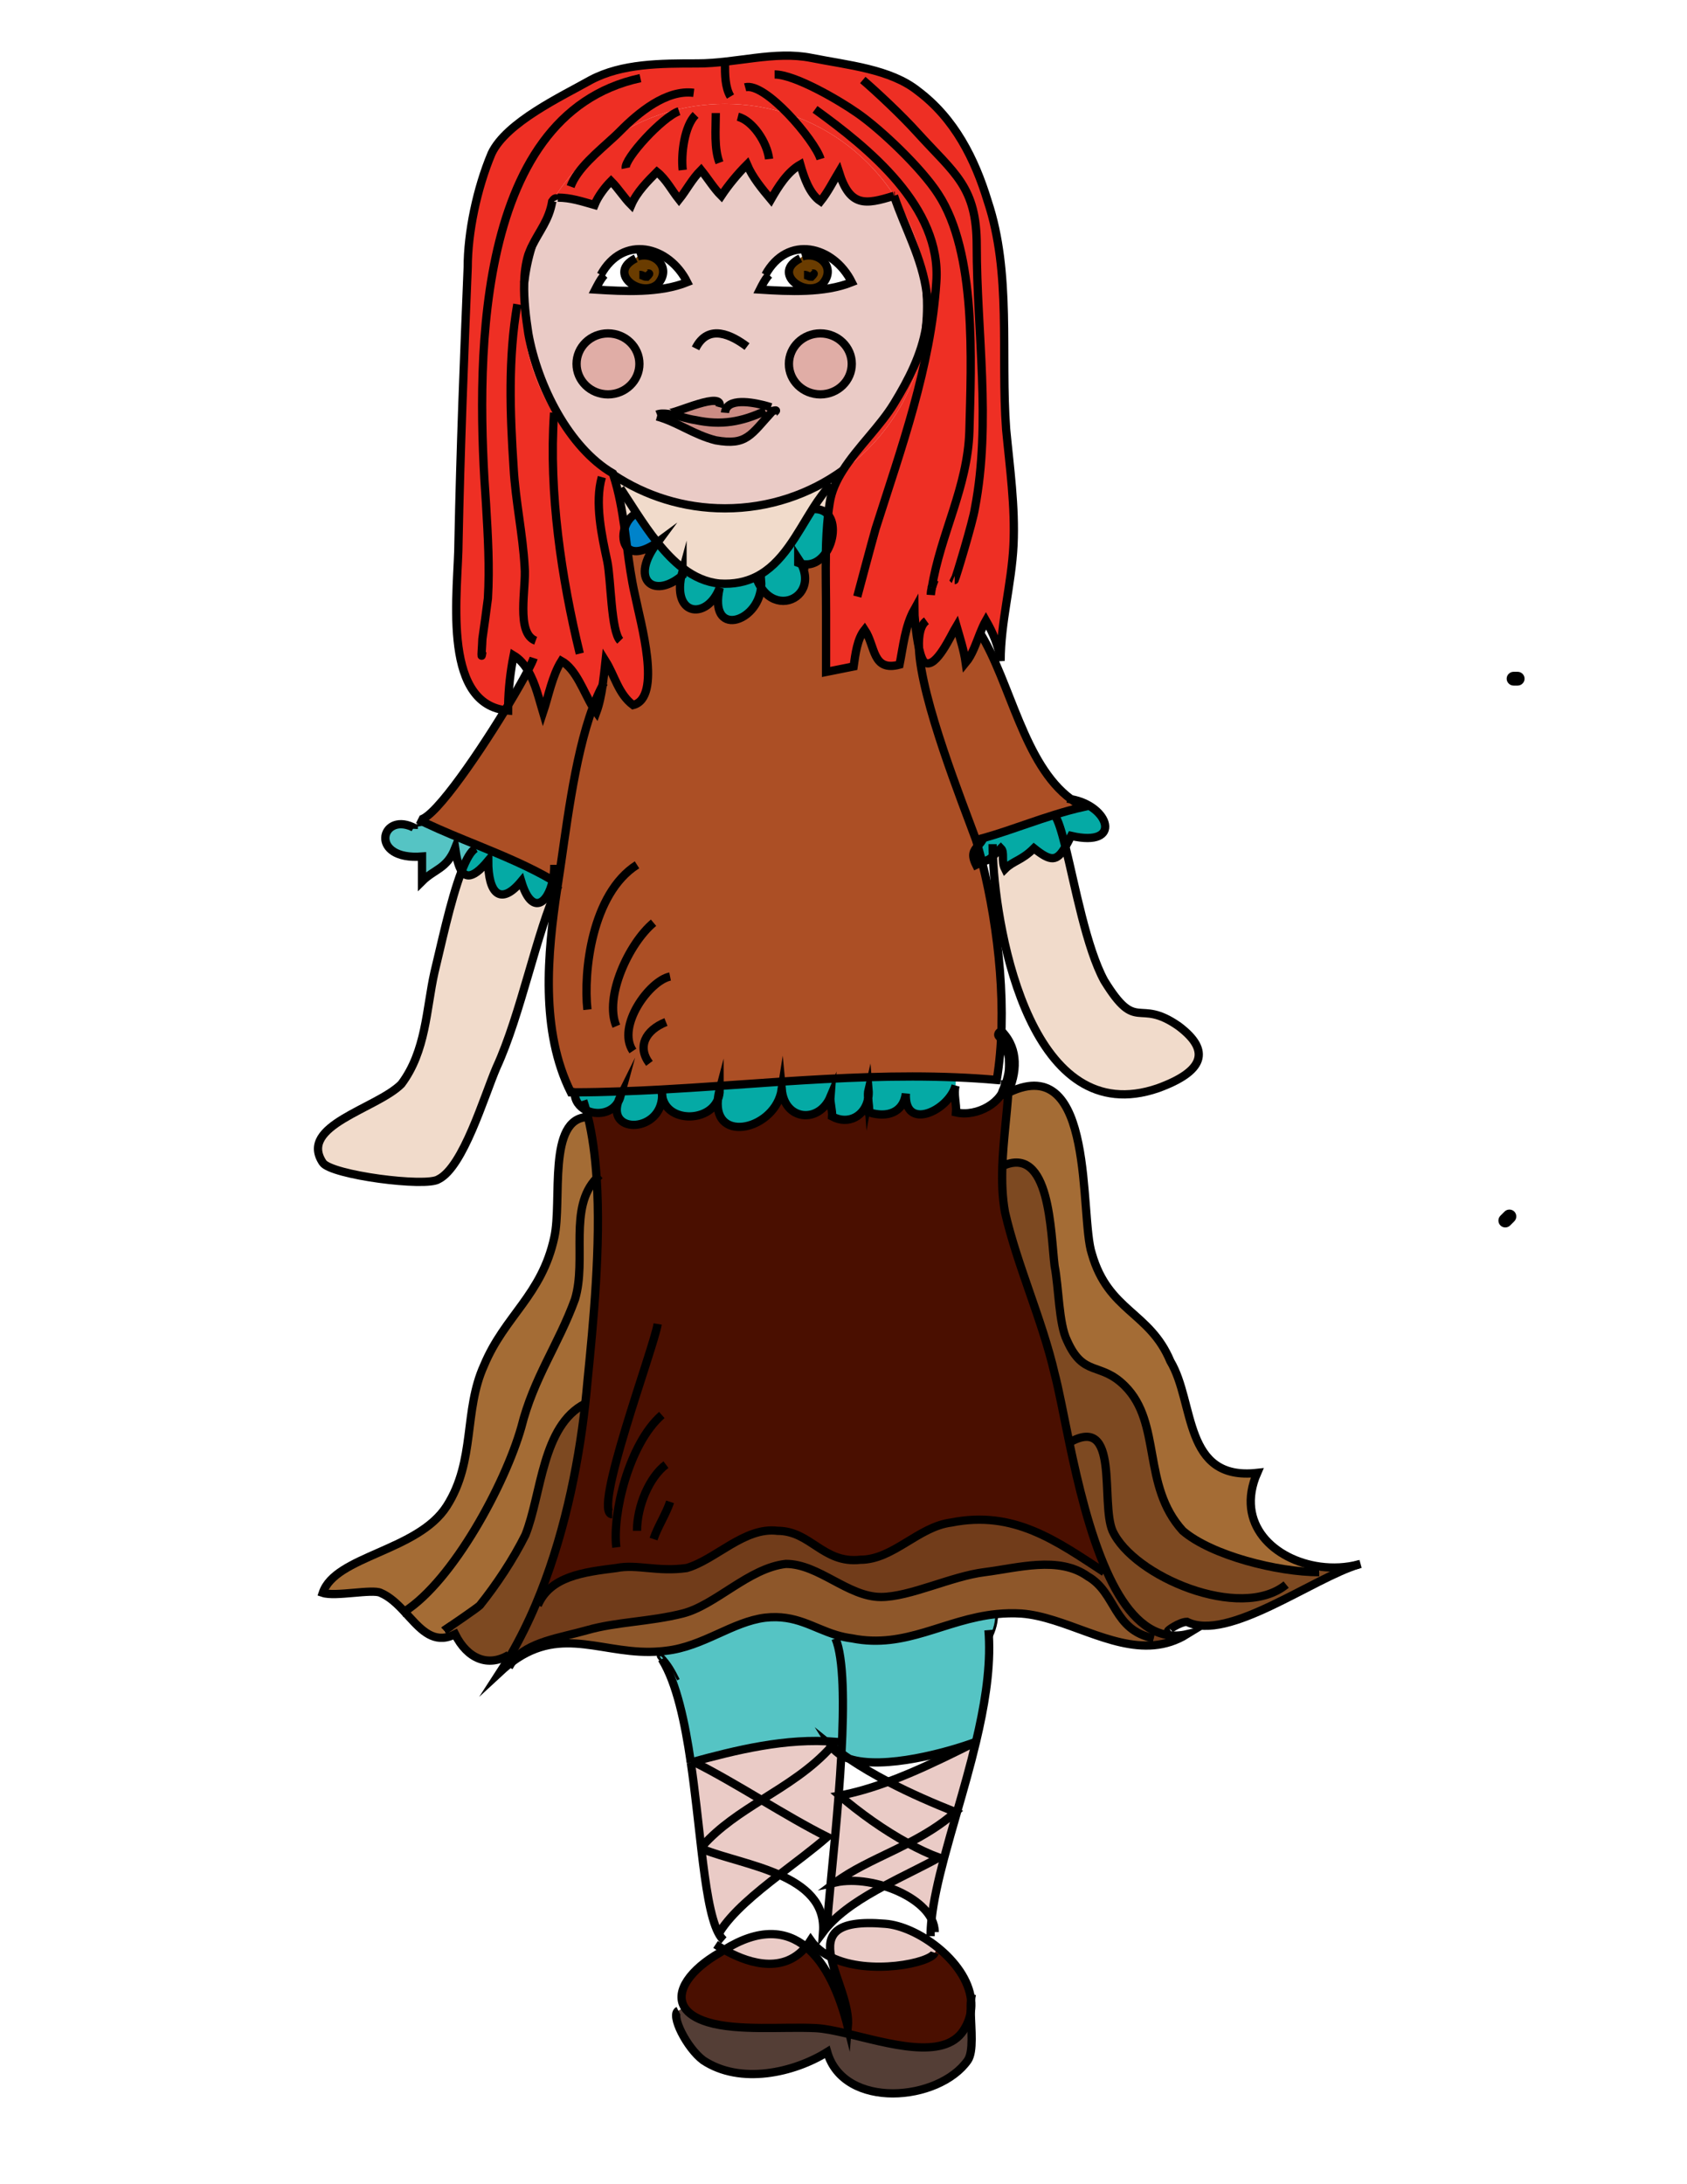 <?xml version="1.0" encoding="utf-8"?>
<!-- Generator: Adobe Illustrator 16.0.0, SVG Export Plug-In . SVG Version: 6.00 Build 0)  -->
<!DOCTYPE svg PUBLIC "-//W3C//DTD SVG 1.1//EN" "http://www.w3.org/Graphics/SVG/1.1/DTD/svg11.dtd">
<svg version="1.1" id="Layer_1" xmlns="http://www.w3.org/2000/svg" xmlns:xlink="http://www.w3.org/1999/xlink" x="0px" y="0px"
	 width="612px" height="792px" viewBox="0 0 612 792" enable-background="new 0 0 612 792" xml:space="preserve">
<g>
	<g>
		<path d="M176.333-44.501c3.224,0,3.224-5,0-5S173.109-44.501,176.333-44.501L176.333-44.501z"/>
	</g>
</g>
<g>
	<g>
		<path d="M351.667-3.168c3.225,0,3.225-5,0-5S348.442-3.168,351.667-3.168L351.667-3.168z"/>
	</g>
</g>
<g id="XMLID_1_">
	<g>
		<path fill="#7D4921" d="M387.92,523.09c-2.17-10.38-3.84-19.439-5.33-25.01c-4.5-19.5-13.5-38.99-18-58.49
			c-0.99-5.45-1.17-11.06-0.96-16.76c17.46-8.07,17.48,24.38,18.96,36.26c1.5,7.5,1.5,20.99,4.5,26.99c6,13.5,12,7.5,21,16.5
			c13.49,13.5,5.99,36,20.99,52.5c10.5,9,34.5,15,49.5,15l0.29-2.021c4.64,0.631,9.47,0.41,14.03-0.79
			c-16.67,4.95-47.521,28.211-62.32,20.811c-2.57,0-7.35,3.31-6.771,3.31l-0.199,1.48c-9.46-1.49-16.61-10.79-22.15-23.18
			C395.25,555.83,391.06,538.09,387.92,523.09z"/>
		<path fill="#A46C35" d="M478.87,568.06l-0.29,2.021c-15,0-39-6-49.5-15c-15-16.5-7.5-39-20.99-52.5c-9-9-15-3-21-16.5
			c-3-6-3-19.49-4.5-26.99c-1.479-11.88-1.5-44.33-18.96-36.26c0.311-8.85,1.561-17.89,2.17-26.76l0.29,0.02
			c31.5-15,25.5,45,30,58.5c6,21,20.99,21,28.49,38.99c9,15,4.5,43.5,31.5,40.5C447.96,552.64,462.26,565.81,478.87,568.06z"/>
		<path fill="#F1DBCB" d="M427.58,372.09c12,9,9,16.5-7.5,22.5c-45.51,15.65-58.65-55.03-59.89-84.13
			c0.64-0.61,1.54-1.51,2.899-2.87c1.5,1.5,0,4.5,1.5,7.5c3-3,6-3,10.5-7.5c6.22,4.98,8.32,4.79,11.42-0.56
			c3.48,14.07,7.62,36.72,14.08,48.56C412.58,375.09,412.58,361.59,427.58,372.09z"/>
		<path fill="#713C1A" d="M423.61,592.87c2.189,0.34,4.52,0.27,6.97-0.29c-3.92,2.41-7.9,3.61-11.92,3.979l-0.08-2.479
			c-14.99-3-13.49-16.5-23.99-22.5c-10.5-7.5-25.5-3-37.5-1.5s-27,9-37.5,9c-12,0-22.5-12-34.5-12c-13.5,1.5-25.5,15-37.5,18
			s-24,3-34.49,6c-9.64,2.75-21.81,4.24-27.22,11.439c-1.41,1.04-2.83,2.221-4.28,3.561c1.22-1.88,2.4-3.79,3.53-5.74
			c3.43-5.89,6.5-12.109,9.24-18.56l0.73,0.3c4.5-10.5,16.5-12,28.49-13.5c7.5-1.5,15,1.5,25.5,0c10.5-3,21-15,33-13.5
			c12,0,16.5,12,30,10.5c12,0,21-12,33.01-13.5c22.761-4.55,38.16,6.68,55.49,18l0.87-0.39C407,582.08,414.15,591.38,423.61,592.87z
			"/>
		<path fill="#8E572A" d="M361.59,585.26c-19.06,1.92-32.95,12.73-52.5,8.82c-2.05-0.26-3.92-0.69-5.69-1.22
			c-8.58-2.58-14.61-7.521-25.81-6.28c-12,1.5-22.5,10.5-36,12c-0.75,0.1-1.49,0.18-2.23,0.229c-19.85,1.681-35.14-9.75-53.48,3.71
			c5.41-7.199,17.58-8.689,27.22-11.439c10.49-3,22.49-3,34.49-6s24-16.5,37.5-18c12,0,22.5,12,34.5,12c10.5,0,25.5-7.5,37.5-9
			s27-6,37.5,1.5c10.5,6,9,19.5,23.99,22.5l0.08,2.479c-15.96,1.45-32.49-10.279-48.07-11.479
			C367.45,584.88,364.46,584.97,361.59,585.26z"/>
		<path fill="#4A0F00" d="M212.32,508.95c0.3-2.65,0.55-5.28,0.78-7.87c2.1-21.04,4.94-49.47,3.34-73.88
			c-0.52-7.94-1.5-15.45-3.14-22.15c-0.2-0.84-0.41-1.66-0.64-2.46c3.78,1.87,9.11,1.2,11.55-2.97c-3.73,11.729,15.62,10.97,16-2.2
			c1.58,9.66,16.81,9.62,20.21,1.271c-1.57,16.25,20.95,10.819,23.17-3.65c1.06,11.38,13.54,12.44,17.66,2.66
			c-0.17,2.14,0.76,4.979,0.6,7.13c6.03,3.25,11.95-0.25,13.09-6.45c0.13,1.71,0.449,3.45,0.38,4.98
			c6.43,2.02,12.359,0.14,13.3-6.82c-0.62,13.79,15.59,6.16,18.05-2.92c-0.85,3.04,0.4,6.75,0.15,9.74
			c7.66,1.79,17.26-3.78,17.779-10.51l1.391,0.07c-0.05,1.05-0.11,2.1-0.19,3.15c-0.609,8.871-1.859,17.911-2.17,26.76
			c-0.21,5.7-0.03,11.31,0.96,16.76c4.5,19.5,13.5,38.99,18,58.49c1.49,5.57,3.16,14.63,5.33,25.01c3.14,15,7.33,32.74,13.54,46.601
			l-0.87,0.39c-17.33-11.32-32.729-22.55-55.49-18c-12.01,1.5-21.01,13.5-33.01,13.5c-13.5,1.5-18-10.5-30-10.5
			c-12-1.5-22.5,10.5-33,13.5c-10.5,1.5-18-1.5-25.5,0c-11.99,1.5-23.99,3-28.49,13.5l-0.73-0.3
			C204.15,558.71,209.67,532.75,212.32,508.95z"/>
		<path fill="#05AAA5" d="M388.54,289.79c13.92,2.36,18.91,17.65,0.05,13.3c-0.77,1.53-1.439,2.84-2.08,3.94
			c-1.38-5.54-2.649-9.75-3.92-11.44l-0.04-0.14c3.49-1.09,7.021-2.08,10.54-2.86C391.48,291.78,389.97,290.85,388.54,289.79z"/>
		<path fill="#AC4F25" d="M356.78,303.87c-0.9,0.26-1.8,0.5-2.69,0.72c-4.77-13.12-19.979-50.91-20.72-69.59
			c0.61,2.72,1.38,4.86,2.3,5.33c4,2,9.33-10,11.33-13.33c1.33,4.66,2.67,8.66,3.33,13.33c2.34-2.81,3.7-6.93,5.22-10.75l0.04,0.02
			c11.08,18,15.771,47.52,32.95,60.19c1.43,1.06,2.94,1.99,4.55,2.8c-3.52,0.78-7.05,1.77-10.54,2.86c-3.2,0.99-6.38,2.06-9.52,3.14
			C367.43,300.51,361.98,302.42,356.78,303.87z"/>
		<path fill="#05AAA5" d="M360.19,310.46c-1.771,1.67-1.641,1.18-3.921,2.13c-0.5-1.98-1.02-3.92-1.55-5.81
			c0.7-0.81,1.5-1.67,2.061-2.91c5.2-1.45,10.649-3.36,16.25-5.28c3.14-1.08,6.319-2.15,9.52-3.14l0.04,0.14
			c1.271,1.69,2.54,5.9,3.92,11.44c-3.1,5.35-5.2,5.54-11.42,0.56c-4.5,4.5-7.5,4.5-10.5,7.5c-1.5-3,0-6-1.5-7.5
			C361.73,308.95,360.83,309.85,360.19,310.46z"/>
		<path fill="#EE2F24" d="M338.03,213.2c-0.221,0.76-0.36,1.54-0.36,2.46C337.78,214.84,337.9,214.02,338.03,213.2z M285.92,41.33
			c-7.21-2.38-14.92-3.66-22.92-3.66c-14.92,0-28.79,4.46-40.37,12.11c-9.06,5.98-16.7,13.91-22.34,23.2
			c-3.1,5.09-5.59,10.6-7.38,16.41c-0.45,0.93-0.86,1.9-1.24,2.94c-0.97,3.14-1.41,6.63-1.51,10.21c-0.33,2.78-0.49,5.6-0.49,8.46
			c0,14.39,4.14,27.8,11.3,39.12c5.54,8.77,12.87,16.27,21.5,21.99c2.06,6.3,3.19,12.87,4.12,19.51c-0.76,2.55-0.53,5.32,0.91,6.91
			c0.75,5.73,1.54,11.48,2.83,17.13c2,10,10,37.34-0.66,40c-2.67-2-4.34-4.66-5.75-7.5c-1.42-2.83-2.58-5.83-4.25-8.5
			c-0.3,2.76-0.62,5.81-1.05,8.81c-1.29,2.4-2.47,5.09-3.54,7.98c-3.36-5.53-6.06-13.81-11.41-16.79
			c-3.34,5.34-4.67,12.67-6.67,18.67c-1.35-4.5-2.7-10.52-5.49-15.19c-1.34-2.25-3.02-4.18-5.18-5.48
			c-1.2,6.01-1.86,12.02-1.98,18.02c-0.37,0.61-0.74,1.23-1.13,1.86c-23.35-3.16-16.89-44.15-16.89-61.21
			c0.67-33.33,2-66.67,3.34-99.33c0-12.67,3.33-28.67,8.66-41.34c5.34-11.33,25.34-20.66,36-26.66c11.34-6,25.34-6,38.67-6
			c14,0,28-4.67,41.33-2C307.67,23.66,323,25,333,33c13.33,10,20.67,24.66,25.33,40C367,99,363,128.33,365,155.66
			c1.33,14,3.33,28,2.67,42c-0.67,14-4.67,28-4.67,42c-0.67-5.33-2.67-10-5.33-14.66c-0.79,1.39-1.47,2.96-2.12,4.58
			c-1.52,3.82-2.88,7.94-5.22,10.75c-0.66-4.67-2-8.67-3.33-13.33c-2,3.33-7.33,15.33-11.33,13.33c-0.92-0.47-1.689-2.61-2.3-5.33
			c-1.13-5.12-1.7-12.26-1.7-14c-3.34,6-4,13.33-5.34,20c-10,2.66-8.66-6.67-12.66-12.67c-2.67,3.33-3.34,8.67-4,13.33
			c-3.34,0.67-6.67,1.34-10,2c0-7.33,0-14,0-21.33c0-7.22-0.2-14.64-0.06-21.94c2.85-4.22,3.51-10.5,0.81-13.72
			c0.16-1.46,0.35-2.91,0.58-4.34c0.62-4.14,2.4-8.03,4.78-11.77c16.541-11.89,27.92-30.51,30.15-51.84
			c0.59-3.6,0.761-7.28,0.4-11.06c-0.05-0.45-0.1-0.9-0.15-1.34c-0.819-12.98-5.01-25.05-11.72-35.32
			C315.45,57.17,301.9,46.58,285.92,41.33z"/>
		<path fill="#AC4F25" d="M218.62,248.47c0.43-3,0.75-6.05,1.05-8.81c1.67,2.67,2.83,5.67,4.25,8.5c1.41,2.84,3.08,5.5,5.75,7.5
			c10.66-2.66,2.66-30,0.66-40c-1.29-5.65-2.08-11.4-2.83-17.13c1.74,1.92,5.26,2.12,10.98-1.86c0,0.01,0.01,0.03,0.03,0.04
			c-10.22,13.24-1.65,20.65,8.63,12.26c-3,14.73,9.63,15.66,13.95,4.13c-4.2,18.18,13.78,12.89,15.01-0.07
			c2.21,3.4,5.22,4.85,8.03,4.85c5.6,0,10.41-5.8,6.53-13.45c3.81,0.93,6.93-1.03,8.95-4.04c-0.14,7.3,0.06,14.72,0.06,21.94
			c0,7.33,0,14,0,21.33c3.33-0.66,6.66-1.33,10-2c0.66-4.66,1.33-10,4-13.33c4,6,2.66,15.33,12.66,12.67c1.34-6.67,2-14,5.34-20
			c0,1.74,0.57,8.88,1.7,14c0.74,18.68,15.95,56.47,20.72,69.59c0.21,0.72,0.42,1.45,0.63,2.19c-1.439,1.64-2.52,3.04-0.63,6.81
			c0.92-0.46,1.62-0.78,2.18-1c6.141,24.4,9.36,54.73,5.32,79c-4.91-0.43-9.84-0.74-14.78-0.94c-21-0.87-42.209,0.17-63.41,1.56
			c-7.45,0.49-14.9,1.03-22.34,1.54c-7,0.48-13.99,0.94-20.97,1.32c-5.02,0.28-10.03,0.51-15.03,0.68
			c-5.55,0.2-11.09,0.32-16.61,0.33c-0.45,0.01-0.9,0.01-1.35,0.01c-11.09-22.17-8.56-50.23-4.93-74.1c0-0.01,0-0.02,0-0.02
			c0.12-0.72,0.23-1.44,0.34-2.15v-0.01c2.71-17.34,5.61-44.71,12.57-63.36c0.4,0.67,0.82,1.3,1.25,1.88
			C217.41,255.45,218.1,251.99,218.62,248.47z"/>
		<path fill="#55C4C4" d="M358.81,595.13c0.341,11.44-1.75,23.93-4.739,36.46c-9.79,3.67-33.511,10.311-46,6.15
			c-0.95-0.63-1.89-1.271-2.82-1.95c0.96-17.93,0.86-34.45-2.16-41.71l0.31-1.22c1.77,0.529,3.64,0.96,5.69,1.22
			c19.55,3.91,33.44-6.9,52.5-8.82C361.55,589.44,360.22,592.32,358.81,595.13z"/>
		<path fill="#543E36" d="M352.16,729.55c0.14,6.41,1.09,14.29-1.07,17.521c-10.5,15-45,18-51-3c-12,7.5-31.5,12-45,3
			c-6-4.5-12-16.5-9-18l2.22-1.21c1.37,2.199,4.11,4.08,8.49,5.409c10.9,3.29,27.5,1.561,39.12,2.141
			c3.08,0.149,6.92,0.93,11.15,1.93c15.17,3.57,35.229,9.83,42.399-1.01C350.94,734.11,351.8,731.83,352.16,729.55z"/>
		<path fill="#4A0F00" d="M352.27,725.1c-0.13,1.33-0.149,2.841-0.109,4.45c-0.36,2.28-1.22,4.561-2.69,6.78
			c-7.17,10.84-27.229,4.58-42.399,1.01l0.52-2.27c0.73-8-4.54-17.771-6.06-25.36c13.81,6.771,36.331,2.06,37.56-1.64l1.09-1.9
			C346.48,711.25,351.49,718.05,352.27,725.1z"/>
		<path fill="#EACBC6" d="M354.07,631.59c-2.051,8.63-4.53,17.29-6.94,25.641l-0.54-0.15c-7.939-3.18-16.3-6.771-24.399-11.01
			c2.579-0.94,5.149-1.971,7.71-3.051C338.33,639.46,346.58,635.34,354.07,631.59z"/>
		<path fill="#EACBC6" d="M346.59,657.08l0.54,0.15c-1.62,5.64-3.21,11.149-4.61,16.409l-1.93-0.06c-3.63-1.36-7.399-3.13-11.18-5.2
			C335.4,665.28,341.34,661.75,346.59,657.08z"/>
		<path fill="#05AAA5" d="M346.81,390.65l-0.14,2.97c-2.46,9.08-18.67,16.71-18.05,2.92c-0.94,6.96-6.87,8.84-13.3,6.82
			c0.069-1.53-0.25-3.271-0.38-4.98c0.189-1.05,0.25-2.16,0.149-3.34c-0.25,1.05-0.24,2.19-0.149,3.34
			c-1.141,6.2-7.061,9.7-13.09,6.45c0.16-2.15-0.77-4.99-0.6-7.13c-4.12,9.78-16.6,8.72-17.66-2.66l-0.19-2.83
			C304.6,390.82,325.81,389.78,346.81,390.65z"/>
		<path fill="#EACBC6" d="M340.59,673.58l1.93,0.06c-2.149,8.11-3.869,15.65-4.569,22.28c-2.66-5.35-9.61-9.7-17.271-12.05
			C327.54,680.18,334.65,676.88,340.59,673.58z"/>
		<path fill="#EACBC6" d="M340.18,706.17l-1.09,1.9c-1.229,3.699-23.75,8.41-37.56,1.64c-1.61-8.07,1.02-13.69,19.56-12.14
			C326.9,697.99,334.13,701.28,340.18,706.17z"/>
		<path fill="#EE2F24" d="M338.03,213.2c-0.13,0.82-0.25,1.64-0.36,2.46C337.67,214.74,337.81,213.96,338.03,213.2z"/>
		<path fill="#EACBC6" d="M280.68,148.92l-1.01-1.25c0,0-0.55-0.18-1.45-0.44c-3.7-1.03-13.36-3.24-15,1.41l-2.22-0.97
			c1.9-6.35-16.14,2.41-18.45,2.11l-0.04,0.34c-1.6-0.23-3.04-0.24-4.18,0.21V151c7.34,2,13.34,6.67,21.34,8.67
			c11.33,2,12.66-2,20.66-10.67C280.46,148.97,280.57,148.94,280.68,148.92z M336.18,106.32c0.101,1.54,0.15,3.11,0.15,4.68
			c0,2.61-0.14,5.18-0.4,7.72c-1.6,9.73-6.239,18.85-11.6,27.61c-5.05,8.27-13.28,15.91-18.55,24.23
			c-12.04,8.67-26.81,13.77-42.78,13.77c-14.99,0-28.92-4.5-40.53-12.22c-0.04-0.15-0.09-0.3-0.14-0.45
			c-16-9.33-27.33-32-30.66-50.66c-0.85-5.53-1.71-12.15-1.51-18.46c0.51-4.52,1.44-8.92,2.75-13.15c2.68-5.6,6.28-9.52,7.42-16.39
			c1.34-2,2-0.67,2-0.67l0.02-0.67c4.66,0,8.66,1.34,13.32,2.67c0.67-1.67,1.67-3.33,2.75-4.83s2.25-2.84,3.25-3.84
			c2.66,2.67,4.66,6,7.33,8.67c2-4.67,6-8.67,9.33-12c3.34,2.67,5.34,6.67,8,10C249,69,251,65,254.33,61.66
			C257,65,259,68.33,261.67,71c2.66-4,6-8,9.33-11.34c2,4.67,5.33,8.67,8.67,12.67c1.33-2.33,2.83-4.83,4.58-7.09
			C286,63,288,61,290.33,59.66c1.34,4.67,3.34,10.67,7.34,13.34c2.66-3.34,4.66-7.34,6.66-10.67c4,12.67,9.34,12,20,8.67
			C328.19,82.59,334.55,93.56,336.18,106.32z M297.6,143c6.3,0,11.4-4.95,11.4-11.05c0-6.11-5.1-11.06-11.4-11.06
			c-6.29,0-11.4,4.95-11.4,11.06C286.2,138.05,291.31,143,297.6,143z M309,102.33C302.33,89,285.67,85,277.67,99.67l0.83,0.56
			c-0.49,0.61-0.98,1.36-1.42,2.11c-0.58,1-1.08,2-1.41,2.66C286.33,105.67,299,106.33,309,102.33z M249.29,102.33
			C242.63,89,225.96,85,217.96,99.67l0.83,0.56c-0.49,0.61-0.97,1.36-1.41,2.11c-0.58,1-1.08,2-1.42,2.66
			C226.63,105.67,239.29,106.33,249.29,102.33z M220.56,143c6.3,0,11.4-4.95,11.4-11.05c0-6.11-5.1-11.06-11.4-11.06
			c-6.29,0-11.4,4.95-11.4,11.06C209.16,138.05,214.27,143,220.56,143z"/>
		<path fill="#EE2F24" d="M336.18,106.32c-1.63-12.76-7.989-23.73-11.85-35.32h0.13C331.17,81.27,335.36,93.34,336.18,106.32z"/>
		<path fill="#EACBC6" d="M329.41,668.38c3.78,2.07,7.55,3.84,11.18,5.2c-5.939,3.3-13.05,6.6-19.91,10.29
			c-3.93-1.2-8.05-1.87-11.87-1.87c-2.01,0-3.939,0.19-5.72,0.58c6-4.5,13.5-7.88,21.19-11.62
			C325.98,670.13,327.7,669.27,329.41,668.38z"/>
		<path fill="#EACBC6" d="M346.59,657.08c-5.25,4.67-11.189,8.2-17.18,11.3c-8.72-4.75-17.5-11.02-24.82-17.3
			c5.75-1.05,11.68-2.82,17.601-5.01C330.29,650.31,338.65,653.9,346.59,657.08z"/>
		<path fill="#EACBC6" d="M329.41,668.38c-1.71,0.89-3.43,1.75-5.13,2.58c-7.69,3.74-15.19,7.12-21.19,11.62l-1.7-0.16
			c0.47-4.83,1.01-10.36,1.55-16.26c0.45-4.851,0.89-9.95,1.29-15.11l0.36,0.03C311.91,657.36,320.69,663.63,329.41,668.38z"/>
		<path fill="#EE2F24" d="M324.33,146.33c5.36-8.76,10-17.88,11.6-27.61c-2.229,21.33-13.609,39.95-30.15,51.84
			C311.05,162.24,319.28,154.6,324.33,146.33z"/>
		<path fill="#EE2F24" d="M202.35,71.66l-0.02,0.67c0,0-0.66-1.33-2,0.67l-0.04-0.02c5.64-9.29,13.28-17.22,22.34-23.2
			c11.58-7.65,25.45-12.11,40.37-12.11c8,0,15.71,1.28,22.92,3.66c15.98,5.25,29.53,15.84,38.54,29.67h-0.13
			c-10.66,3.33-16,4-20-8.67c-2,3.33-4,7.33-6.66,10.67c-4-2.67-6-8.67-7.34-13.34C288,61,286,63,284.25,65.24
			c-1.75,2.26-3.25,4.76-4.58,7.09c-3.34-4-6.67-8-8.67-12.67C267.67,63,264.33,67,261.67,71c-2.67-2.67-4.67-6-7.34-9.34
			C251,65,249,69,246.33,72.33c-2.66-3.33-4.66-7.33-8-10c-3.33,3.33-7.33,7.33-9.33,12c-2.67-2.67-4.67-6-7.33-8.67
			c-1,1-2.17,2.34-3.25,3.84s-2.08,3.16-2.75,4.83C211.01,73,207.01,71.66,202.35,71.66z"/>
		<path fill="#EACBC6" d="M320.68,683.87c-7.91,4.25-15.49,9-20.58,14.85c0.03-2.87,0.57-8.729,1.29-16.3l1.7,0.16
			c1.78-0.39,3.71-0.58,5.72-0.58C312.63,682,316.75,682.67,320.68,683.87z"/>
		<path fill="#4A0F00" d="M307.59,735.07l-0.52,2.27c-4.23-1-8.07-1.78-11.15-1.93c-11.62-0.58-28.22,1.149-39.12-2.141
			c-4.38-1.329-7.12-3.21-8.49-5.409c-3.58-5.771,2.24-13.761,12.78-19.79c0.56-0.37,1.11-0.73,1.66-1.061
			c6.82,3.88,20.63,9.67,29.61-1.069C299.78,711.97,304.61,723.15,307.59,735.07z"/>
		<path fill="#E0ADA6" d="M309,131.95c0,6.1-5.1,11.05-11.4,11.05c-6.29,0-11.4-4.95-11.4-11.05c0-6.11,5.11-11.06,11.4-11.06
			C303.9,120.89,309,125.84,309,131.95z"/>
		<path fill="#55C4C4" d="M240.26,601.87l-0.48,0.29c-0.61-1.021-1.78-1.88-0.32-2.05l-0.1-1.301c0.74-0.05,1.48-0.13,2.23-0.229
			c13.5-1.5,24-10.5,36-12c11.2-1.24,17.23,3.7,25.81,6.28l-0.31,1.22c3.02,7.26,3.12,23.78,2.16,41.71
			c-1.19-0.84-2.37-1.71-3.52-2.61c0.46-0.52,0.92-1.06,1.36-1.6c-17.99-1.5-35.99,3-52.48,7.49
			C248.44,624.22,245.44,610.35,240.26,601.87z"/>
		<path fill="#EACBC6" d="M305.21,636.47c-0.26,4.82-0.6,9.73-0.98,14.58c-0.4,5.16-0.84,10.26-1.29,15.11l-2.85-0.08
			c-7.45-3.72-15.64-8.55-23.83-13.4c8.96-5.66,18.14-11.22,25.43-19.449C302.56,634.57,303.75,635.64,305.21,636.47z"/>
		<path fill="#EACBC6" d="M303.09,631.58c-0.44,0.54-0.9,1.08-1.36,1.6c-0.05-0.029-0.09-0.06-0.14-0.1c0.03,0.05,0.06,0.1,0.1,0.15
			c-7.29,8.229-16.47,13.789-25.43,19.449c-0.06-0.029-0.11-0.069-0.17-0.1c-8.25-4.88-16.5-9.75-24-13.5h-1.48v-0.01
			C267.1,634.58,285.1,630.08,303.09,631.58z"/>
		<path fill="#F1DBCB" d="M230.98,186.15c-2.18,0.92-3.7,3.1-4.39,5.47c-0.93-6.64-2.06-13.21-4.12-19.51
			c11.61,7.72,25.54,12.22,40.53,12.22c15.97,0,30.74-5.1,42.78-13.77c-2.38,3.74-4.16,7.63-4.78,11.77
			c-0.23,1.43-0.42,2.88-0.58,4.34c-1.06-1.28-2.65-2.07-4.83-2.07l-0.6-0.37c-5.86,9.2-11.03,20.18-20.84,24.98
			c-3.63,1.78-7.89,2.71-13.06,2.39c-4.9-0.45-9.27-2.48-13.23-5.47c-3.39-2.56-6.49-5.84-9.35-9.42c0.02-0.04,0.05-0.07,0.08-0.11
			c-0.04,0.03-0.07,0.05-0.11,0.07C235.79,193.32,233.32,189.71,230.98,186.15z"/>
		<path fill="#EE2F24" d="M300.42,186.67c2.7,3.22,2.04,9.5-0.81,13.72C299.7,195.74,299.92,191.14,300.42,186.67z"/>
		<path fill="#05AAA5" d="M300.42,186.67c-0.5,4.47-0.72,9.07-0.81,13.72c-2.02,3.01-5.14,4.97-8.95,4.04
			c-0.3-0.6-0.66-1.21-1.07-1.83v1.5c0.36,0.14,0.72,0.25,1.07,0.33c3.88,7.65-0.93,13.45-6.53,13.45c-2.81,0-5.82-1.45-8.03-4.85
			c0.09-0.94,0.09-1.92-0.01-2.93h-1.5l-0.44-0.89c9.81-4.8,14.98-15.78,20.84-24.98l0.6,0.37
			C297.77,184.6,299.36,185.39,300.42,186.67z"/>
		<path fill="#6A3C00" d="M291,93c6-2,12.67,4,7.33,10c-6,5.33-18.66-4-8-9.33L291,93z"/>
		<path fill="#05AAA5" d="M283.4,392.21l0.19,2.83c-2.22,14.47-24.74,19.9-23.17,3.65c0.44-1.08,0.68-2.3,0.67-3.65l-0.03-1.29
			C268.5,393.24,275.95,392.7,283.4,392.21z"/>
		<path fill="#EACBC6" d="M300.09,666.08c-4.97,4.35-11.23,8.96-17.39,13.72c-9.13-4.03-20.2-6.26-27.61-9.22v-1.5
			c6.01-6.68,13.51-11.57,21.17-16.4C284.45,657.53,292.64,662.36,300.09,666.08z"/>
		<path fill="#CB8C84" d="M279.67,147.67l1.01,1.25c-0.11,0.02-0.22,0.05-0.35,0.08c-8,8.67-9.33,12.67-20.66,10.67
			c-8-2-14-6.67-21.34-8.67v-0.67c1.14-0.45,2.58-0.44,4.18-0.21c3.1,0.46,6.75,1.78,9.82,2.21c9.34,2,16.67,0.67,25.34-3.33
			l0.55-1.77C279.12,147.49,279.67,147.67,279.67,147.67z"/>
		<path fill="#EACBC6" d="M262.75,707.01c12.76-7.92,22.4-6.92,29.61-1.069C283.38,716.68,269.57,710.89,262.75,707.01z"/>
		<path fill="#EACBC6" d="M282.7,679.8c-8.71,6.72-17.22,13.75-21.61,20.771l-0.53,0.25c-2.89-5.58-4.55-16.891-6.11-30.16
			l0.64-0.08C262.5,673.54,273.57,675.77,282.7,679.8z"/>
		<path fill="#CB8C84" d="M263.22,148.64c1.64-4.65,11.3-2.44,15-1.41l-0.55,1.77c-8.67,4-16,5.33-25.34,3.33
			c-3.07-0.43-6.72-1.75-9.82-2.21l0.04-0.34c2.31,0.3,20.35-8.46,18.45-2.11L263.22,148.64z"/>
		<path fill="#EACBC6" d="M276.09,652.58c0.06,0.03,0.11,0.07,0.17,0.1c-7.66,4.83-15.16,9.721-21.17,16.4v1.5l-0.64,0.08
			c-1.17-9.96-2.29-21.01-3.84-31.58h1.48C259.59,642.83,267.84,647.7,276.09,652.58z"/>
		<path fill="#05AAA5" d="M274.59,210.1c0.44,1.1,0.95,2.08,1.51,2.93c-1.23,12.96-19.21,18.25-15.01,0.07v-1.5
			c5.17,0.32,9.43-0.61,13.06-2.39L274.59,210.1z"/>
		<path fill="#05AAA5" d="M261.09,211.6v1.5c-4.32,11.53-16.95,10.6-13.95-4.13c0.15-0.11,0.3-0.24,0.45-0.37v-1.5l0.27-0.97
			C251.82,209.12,256.19,211.15,261.09,211.6z"/>
		<path fill="#05AAA5" d="M261.06,393.75l0.03,1.29c-0.35,1.32-0.57,2.54-0.67,3.65c-3.4,8.35-18.63,8.39-20.21-1.271
			c0.03-0.74-0.01-1.52-0.12-2.35C247.07,394.69,254.06,394.23,261.06,393.75z"/>
		<path fill="#05AAA5" d="M247.86,206.13l-0.27,0.97c-0.18,0.65-0.33,1.27-0.45,1.87c-10.28,8.39-18.85,0.98-8.63-12.26
			C241.37,200.29,244.47,203.57,247.86,206.13z"/>
		<path fill="#05AAA5" d="M240.09,395.07c-0.05,0.84,0,1.62,0.12,2.35c-0.38,13.17-19.73,13.93-16,2.2
			c0.38-0.65,0.69-1.39,0.91-2.21l-0.06-1.66C230.06,395.58,235.07,395.35,240.09,395.07z"/>
		<path fill="#6A3C00" d="M231.29,93c6-2,12.67,4,7.34,10c-6,5.33-18.67-4-8-9.33L231.29,93z"/>
		<path fill="#0083CA" d="M230.98,186.15c2.34,3.56,4.81,7.17,7.5,10.52c-5.72,3.98-9.24,3.78-10.98,1.86
			c-0.3-2.31-0.59-4.61-0.91-6.91C227.28,189.25,228.8,187.07,230.98,186.15z"/>
		<path fill="#E0ADA6" d="M231.96,131.95c0,6.1-5.1,11.05-11.4,11.05c-6.29,0-11.4-4.95-11.4-11.05c0-6.11,5.11-11.06,11.4-11.06
			C226.86,120.89,231.96,125.84,231.96,131.95z"/>
		<path fill="#EE2F24" d="M226.59,191.62c0.32,2.3,0.61,4.6,0.91,6.91C226.06,196.94,225.83,194.17,226.59,191.62z"/>
		<path fill="#05AAA5" d="M212.66,402.59c-2.43-1.2-4.22-3.46-4.21-6.51c5.52-0.01,11.06-0.13,16.61-0.33l0.06,1.66
			c-0.39,0.78-0.69,1.52-0.91,2.21C221.77,403.79,216.44,404.46,212.66,402.59z"/>
		<path fill="#EE2F24" d="M200.97,150.12c-7.16-11.32-11.3-24.73-11.3-39.12c0-2.86,0.16-5.68,0.49-8.46
			c-0.2,6.31,0.66,12.93,1.51,18.46c3.33,18.66,14.66,41.33,30.66,50.66c0.05,0.15,0.1,0.3,0.14,0.45
			C213.84,166.39,206.51,158.89,200.97,150.12z"/>
		<path fill="#EE2F24" d="M218.62,248.47c-0.52,3.52-1.21,6.98-2.29,9.86c-0.43-0.58-0.85-1.21-1.25-1.88
			C216.15,253.56,217.33,250.87,218.62,248.47z"/>
		<path fill="#A46C35" d="M216.44,427.2c1.6,24.41-1.24,52.84-3.34,73.88c-0.23,2.59-0.48,5.22-0.78,7.87
			c-15.72,7.95-15.82,32.87-21.72,47.63c-4.5,9-10.5,18-16.5,25.5c-1.14,1.14-11.93,8.42-12.93,9.12c-0.03,0.02-0.05,0.03-0.06,0.04
			c-0.01,0-0.02,0.01-0.02,0.01l0.81,2.46c-6.3,1.21-10.45-4.24-15.19-9.32c17.69-11.29,36.51-46.239,42.39-66.81
			c4.5-18,13.5-30,19.5-46.49C212.95,456.6,206.1,437.92,216.44,427.2z"/>
		<path fill="#A46C35" d="M213.3,405.05c1.64,6.7,2.62,14.21,3.14,22.15c-10.34,10.72-3.49,29.399-7.84,43.89
			c-6,16.49-15,28.49-19.5,46.49c-5.88,20.57-24.7,55.52-42.39,66.81c-2.55-2.75-5.28-5.38-8.61-6.81c-3-1.5-16.5,1.5-21,0
			c4.5-13.5,34.5-15,45-31.5s6-34.5,13.5-51c7.5-18,21-25.49,25.5-46.49C204.02,435.46,198.42,405.3,213.3,405.05z"/>
		<path fill="#AC4F25" d="M200.52,319.25c-8.32-4.92-17.97-8.94-27.45-12.82c-6.28-2.56-12.47-5.07-18.15-7.74
			c-1.13-0.52-2.24-1.06-3.32-1.6c4.24,2.12,20.58-21.48,31.62-39.55c0.36,0.05,0.73,0.09,1.11,0.12c0-0.66,0.01-1.32,0.02-1.98
			c2.97-4.92,5.48-9.33,7.16-12.54c2.79,4.67,4.14,10.69,5.49,15.19c2-6,3.33-13.33,6.67-18.67c5.35,2.98,8.05,11.26,11.41,16.79
			c-6.96,18.65-9.86,46.02-12.57,63.36l-1.41-0.22C200.91,319.48,200.72,319.36,200.52,319.25z"/>
		<path fill="#7D4921" d="M161.17,591.2c1-0.7,11.79-7.98,12.93-9.12c6-7.5,12-16.5,16.5-25.5c5.9-14.76,6-39.68,21.72-47.63
			c-2.65,23.8-8.17,49.76-17.95,72.83c-2.74,6.45-5.81,12.67-9.24,18.56l-0.53-0.26c-7.5,4.5-15,1.5-19.5-7.5
			c-1.13,0.56-2.2,0.93-3.2,1.13l-0.81-2.46c0,0,0.01-0.01,0.02-0.01C161.12,591.23,161.14,591.22,161.17,591.2z"/>
		<path fill="#F1DBCB" d="M202.51,319.81v0.01c-0.11,0.71-0.22,1.43-0.34,2.15c0,0,0,0.01,0,0.02c-7.3,15.32-13.25,45.98-22.07,65.1
			c-4.5,10.5-12,36-21,40.5c-4.5,3-39-1.5-42-6c-9-13.5,19.5-19.5,28.5-28.5c9-12,9-27,12-40.5c2.13-8.54,5.79-26.18,9.88-36.73
			c0.68,1.02,1.51,1.56,2.51,1.56c1.76,0,4.07-1.68,7.11-5.33c0,12,4.5,16.5,12,7.5c3.75,12.5,9.58,8.34,11.42-0.34
			c0.2,0.11,0.39,0.23,0.58,0.34L202.51,319.81z"/>
		<path fill="#EE2F24" d="M200.29,72.98l0.04,0.02c-1.14,6.87-4.74,10.79-7.42,16.39C194.7,83.58,197.19,78.07,200.29,72.98z"/>
		<path fill="#05AAA5" d="M200.52,319.25c-1.84,8.68-7.67,12.84-11.42,0.34c-7.5,9-12,4.5-12-7.5c-3.04,3.65-5.35,5.33-7.11,5.33
			c-1,0-1.83-0.54-2.51-1.56c1.66-4.29,3.39-7.4,5.12-8.27l0.47-1.16C182.55,310.31,192.2,314.33,200.52,319.25z"/>
		<path fill="#EE2F24" d="M184.35,255.68c-0.01,0.66-0.02,1.32-0.02,1.98c-0.38-0.03-0.75-0.07-1.11-0.12
			C183.61,256.91,183.98,256.29,184.35,255.68z"/>
		<path fill="#55C4C4" d="M149.94,300.02c-0.12-0.07-0.25-0.13-0.37-0.18c0.12-0.34,3.41-0.92,5.35-1.15
			c5.68,2.67,11.87,5.18,18.15,7.74l-0.47,1.16c-1.73,0.87-3.46,3.98-5.12,8.27c-1.09-1.62-1.83-4.45-2.38-8.27
			c-3,7.5-7.5,7.5-12,12c0-3,0-7.5,0-9c-19.21,1.48-15.13-15.97-3.53-10.75C149.54,299.91,149.65,299.97,149.94,300.02z"/>
	</g>
	<g>
		<path fill="none" stroke="#000000" stroke-width="3" stroke-miterlimit="10" d="M190.16,102.54c0.51-4.52,1.44-8.92,2.75-13.15"/>
		<path fill="none" stroke="#000000" stroke-width="3" stroke-miterlimit="10" d="M305.78,170.56
			c-12.04,8.67-26.81,13.77-42.78,13.77c-14.99,0-28.92-4.5-40.53-12.22"/>
		<path fill="none" stroke="#000000" stroke-width="3" stroke-miterlimit="10" d="M336.18,106.32c0.101,1.54,0.15,3.11,0.15,4.68
			c0,2.61-0.14,5.18-0.4,7.72"/>
		<path fill="none" stroke="#000000" stroke-width="3" stroke-miterlimit="10" d="M277.67,99.67c8-14.67,24.66-10.67,31.33,2.66
			c-10,4-22.67,3.34-33.33,2.67c0.33-0.66,0.83-1.66,1.41-2.66c0.44-0.75,0.93-1.5,1.42-2.11c0.17-0.2,0.34-0.39,0.5-0.56"/>
		<path fill="none" stroke="#000000" stroke-width="3" stroke-miterlimit="10" d="M290.33,93.67c-10.66,5.33,2,14.66,8,9.33
			c5.34-6-1.33-12-7.33-10"/>
		<path fill="none" stroke="#000000" stroke-width="3" stroke-miterlimit="10" d="M291.67,99.67c1.33,0,1.33,0.66,2.66,0.66
			c2-2,0-0.66-0.66-1.33"/>
		<path fill="none" stroke="#000000" stroke-width="3" stroke-miterlimit="10" d="M217.96,99.67c8-14.67,24.67-10.67,31.33,2.66
			c-10,4-22.66,3.34-33.33,2.67c0.34-0.66,0.84-1.66,1.42-2.66c0.44-0.75,0.92-1.5,1.41-2.11c0.17-0.2,0.33-0.39,0.5-0.56"/>
		<path fill="none" stroke="#000000" stroke-width="3" stroke-miterlimit="10" d="M230.63,93.67c-10.67,5.33,2,14.66,8,9.33
			c5.33-6-1.34-12-7.34-10"/>
		<path fill="none" stroke="#000000" stroke-width="3" stroke-miterlimit="10" d="M231.96,99.67c1.33,0,1.33,0.66,2.67,0.66
			c2-2,0-0.66-0.67-1.33"/>
		<path fill="none" stroke="#000000" stroke-width="3" stroke-miterlimit="10" d="M252.33,126.33c4.67-9.33,13.34-4.66,18.67-0.66"
			/>
		<path fill="none" stroke="#000000" stroke-width="3" stroke-miterlimit="10" d="M261,147.67c1.9-6.35-16.14,2.41-18.45,2.11
			c-0.11-0.01-0.19-0.05-0.22-0.11"/>
		<path fill="none" stroke="#000000" stroke-width="3" stroke-miterlimit="10" d="M263,149.67c0.03-0.37,0.11-0.71,0.22-1.03
			c1.64-4.65,11.3-2.44,15-1.41c0.9,0.26,1.45,0.44,1.45,0.44"/>
		<path fill="none" stroke="#000000" stroke-width="3" stroke-miterlimit="10" d="M238.33,151c7.34,2,13.34,6.67,21.34,8.67
			c11.33,2,12.66-2,20.66-10.67c0.13-0.03,0.24-0.06,0.35-0.08c2.07-0.46-0.35,0.78-0.35,1.41"/>
		<path fill="none" stroke="#000000" stroke-width="3" stroke-miterlimit="10" d="M238.33,150.33c1.14-0.45,2.58-0.44,4.18-0.21
			c3.1,0.46,6.75,1.78,9.82,2.21c9.34,2,16.67,0.67,25.34-3.33"/>
		<path fill="none" stroke="#000000" stroke-width="3" stroke-miterlimit="10" d="M309,131.95c0,6.1-5.1,11.05-11.4,11.05
			c-6.29,0-11.4-4.95-11.4-11.05c0-6.11,5.11-11.06,11.4-11.06C303.9,120.89,309,125.84,309,131.95z"/>
		<path fill="none" stroke="#000000" stroke-width="3" stroke-miterlimit="10" d="M231.96,131.95c0,6.1-5.1,11.05-11.4,11.05
			c-6.29,0-11.4-4.95-11.4-11.05c0-6.11,5.11-11.06,11.4-11.06C226.86,120.89,231.96,125.84,231.96,131.95z"/>
		<path fill="none" stroke="#000000" stroke-width="3" stroke-miterlimit="10" d="M324.33,71c3.86,11.59,10.22,22.56,11.85,35.32
			c0.051,0.44,0.101,0.89,0.15,1.34c0.36,3.78,0.189,7.46-0.4,11.06c-1.6,9.73-6.239,18.85-11.6,27.61
			c-5.05,8.27-13.28,15.91-18.55,24.23c-2.38,3.74-4.16,7.63-4.78,11.77c-0.23,1.43-0.42,2.88-0.58,4.34
			c-0.5,4.47-0.72,9.07-0.81,13.72c-0.14,7.3,0.06,14.72,0.06,21.94c0,7.33,0,14,0,21.33c3.33-0.66,6.66-1.33,10-2
			c0.66-4.66,1.33-10,4-13.33c4,6,2.66,15.33,12.66,12.67c1.34-6.67,2-14,5.34-20c0,1.74,0.57,8.88,1.7,14
			c0.61,2.72,1.38,4.86,2.3,5.33c4,2,9.33-10,11.33-13.33c1.33,4.66,2.67,8.66,3.33,13.33c2.34-2.81,3.7-6.93,5.22-10.75
			c0.65-1.62,1.33-3.19,2.12-4.58c2.66,4.66,4.66,9.33,5.33,14.66c0-14,4-28,4.67-42c0.66-14-1.34-28-2.67-42
			c-2-27.33,2-56.66-6.67-82.66c-4.66-15.34-12-30-25.33-40c-10-8-25.33-9.34-38.67-12C281,18.33,267,23,253,23
			c-13.33,0-27.33,0-38.67,6c-10.66,6-30.66,15.33-36,26.66C173,68.33,169.67,84.33,169.67,97c-1.34,32.66-2.67,66-3.34,99.33
			c0,17.06-6.46,58.05,16.89,61.21c0.36,0.05,0.73,0.09,1.11,0.12c0-0.66,0.01-1.32,0.02-1.98c0.12-6,0.78-12.01,1.98-18.02
			c2.16,1.3,3.84,3.23,5.18,5.48c2.79,4.67,4.14,10.69,5.49,15.19c2-6,3.33-13.33,6.67-18.67c5.35,2.98,8.05,11.26,11.41,16.79
			c0.4,0.67,0.82,1.3,1.25,1.88c1.08-2.88,1.77-6.34,2.29-9.86c0.43-3,0.75-6.05,1.05-8.81c1.67,2.67,2.83,5.67,4.25,8.5
			c1.41,2.84,3.08,5.5,5.75,7.5c10.66-2.66,2.66-30,0.66-40c-1.29-5.65-2.08-11.4-2.83-17.13c-0.3-2.31-0.59-4.61-0.91-6.91
			c-0.93-6.64-2.06-13.21-4.12-19.51c-0.04-0.15-0.09-0.3-0.14-0.45c-16-9.33-27.33-32-30.66-50.66
			c-0.85-5.53-1.71-12.15-1.51-18.46c0.1-3.58,0.54-7.07,1.51-10.21c0.38-1.04,0.79-2.01,1.24-2.94c2.68-5.6,6.28-9.52,7.42-16.39
			c1.34-2,2-0.67,2-0.67"/>
		<line fill="none" stroke="#000000" stroke-width="3" stroke-miterlimit="10" x1="324.63" y1="71" x2="324.46" y2="71"/>
		<line fill="none" stroke="#000000" stroke-width="3" stroke-miterlimit="10" x1="324.46" y1="71" x2="324.33" y2="71"/>
		<path fill="none" stroke="#000000" stroke-width="3" stroke-miterlimit="10" d="M202.33,71.66c0.01,0,0.01,0,0.02,0
			c4.66,0,8.66,1.34,13.32,2.67c0.67-1.67,1.67-3.33,2.75-4.83s2.25-2.84,3.25-3.84c2.66,2.67,4.66,6,7.33,8.67
			c2-4.67,6-8.67,9.33-12c3.34,2.67,5.34,6.67,8,10C249,69,251,65,254.33,61.66C257,65,259,68.33,261.67,71c2.66-4,6-8,9.33-11.34
			c2,4.67,5.33,8.67,8.67,12.67c1.33-2.33,2.83-4.83,4.58-7.09C286,63,288,61,290.33,59.66c1.34,4.67,3.34,10.67,7.34,13.34
			c2.66-3.34,4.66-7.34,6.66-10.67c4,12.67,9.34,12,20,8.67"/>
		<path fill="none" stroke="#000000" stroke-width="3" stroke-miterlimit="10" d="M263,23c0,4,0,8.66,2,12"/>
		<path fill="none" stroke="#000000" stroke-width="3" stroke-miterlimit="10" d="M207,67.66c2.42-6.63,10-12.67,15.63-17.88
			c0.84-0.77,1.64-1.53,2.37-2.27c6.46-6.54,16.7-15.15,26.67-13.85"/>
		<path fill="none" stroke="#000000" stroke-width="3" stroke-miterlimit="10" d="M246.33,40.33c-6,2-20,17.33-19.33,20.67"/>
		<path fill="none" stroke="#000000" stroke-width="3" stroke-miterlimit="10" d="M252.33,41.66c-4,4-5.33,14-4.66,20"/>
		<path fill="none" stroke="#000000" stroke-width="3" stroke-miterlimit="10" d="M259.67,41c0,6-0.67,12.66,1.33,18"/>
		<path fill="none" stroke="#000000" stroke-width="3" stroke-miterlimit="10" d="M267.67,42.33c5.33,1.33,10.66,9.33,11.33,15.33"
			/>
		<path fill="none" stroke="#000000" stroke-width="3" stroke-miterlimit="10" d="M270.33,31.66c3.65-1,9.95,3.79,15.59,9.67
			c5.71,5.94,10.75,12.99,11.75,16.33"/>
		<path fill="none" stroke="#000000" stroke-width="3" stroke-miterlimit="10" d="M338.04,213.14c0.25-0.88,0.61-1.75,0.96-2.81"/>
		<path fill="none" stroke="#000000" stroke-width="3" stroke-miterlimit="10" d="M338.03,213.2c-0.13,0.82-0.25,1.64-0.36,2.46
			C337.67,214.74,337.81,213.96,338.03,213.2z"/>
		<path fill="none" stroke="#000000" stroke-width="3" stroke-miterlimit="10" d="M338.03,213.2c0-0.01,0-0.02,0-0.03
			c0.01-0.01,0.01-0.02,0.01-0.03"/>
		<path fill="none" stroke="#000000" stroke-width="3" stroke-miterlimit="10" d="M281,27c7.33,0,23.33,9.33,30,14
			c8.67,6,23.33,20,29.33,29.33c14,21.33,12,60.67,11.34,86c-0.64,20.46-10.479,37.24-13.63,56.81"/>
		<path fill="none" stroke="#000000" stroke-width="3" stroke-miterlimit="10" d="M295.67,39.66c19.33,14,46,35.34,44,62.67
			c-2,30.67-12.67,60-22,89.33c-1.34,4.67-6.67,24.67-6.67,24.67"/>
		<path fill="none" stroke="#000000" stroke-width="3" stroke-miterlimit="10" d="M313,29c4.67,4,14,12.66,20,19.33
			C346.33,63,354.33,67.66,354.33,89c0,31.33,5.34,64-0.66,95.33c-0.65,4.54-6.96,25.42-7.34,26c0.01,0.01,0,0.01,0,0.01"/>
		<path fill="none" stroke="#000000" stroke-width="3" stroke-miterlimit="10" d="M232.33,28.33c-62,13.33-59.33,108-56,154.67
			c0.67,11.33,1.34,22.66,0.67,34c-0.67,5.33-1.33,10-2,14.66c0,1.34-0.67,9.34,0,4.67"/>
		<path fill="none" stroke="#000000" stroke-width="3" stroke-miterlimit="10" d="M187.67,110.33c-3.34,19.33-2.67,39.33-1.34,59.33
			c0.67,12,3.34,24,4,36c0.67,7.34-3.33,24,4,26.67"/>
		<path fill="none" stroke="#000000" stroke-width="3" stroke-miterlimit="10" d="M201,149.66c-0.01,0.15-0.02,0.31-0.03,0.46
			c-1.92,28.54,2.74,59.69,9.36,86.88"/>
		<path fill="none" stroke="#000000" stroke-width="3" stroke-miterlimit="10" d="M218.33,173c-2.66,9.33,0,21.33,2,30.66
			c1.34,6.67,1.34,25.34,4.67,28.67"/>
		<path fill="none" stroke="#000000" stroke-width="3" stroke-miterlimit="10" d="M225.09,177.1c1.88,2.83,3.83,5.92,5.89,9.05
			c2.34,3.56,4.81,7.17,7.5,10.52c0,0.01,0.01,0.03,0.03,0.04c2.86,3.58,5.96,6.86,9.35,9.42c3.96,2.99,8.33,5.02,13.23,5.47
			c5.17,0.32,9.43-0.61,13.06-2.39c9.81-4.8,14.98-15.78,20.84-24.98c2.04-3.21,4.17-6.2,6.6-8.63"/>
		<path fill="none" stroke="#000000" stroke-width="3" stroke-miterlimit="10" d="M202.17,321.99c-3.63,23.87-6.16,51.93,4.93,74.1
			c0.45,0,0.9,0,1.35-0.01c5.52-0.01,11.06-0.13,16.61-0.33c5-0.17,10.01-0.4,15.03-0.68c6.98-0.38,13.97-0.84,20.97-1.32
			c7.44-0.51,14.89-1.05,22.34-1.54c21.2-1.39,42.41-2.43,63.41-1.56c4.94,0.2,9.87,0.51,14.78,0.94c4.04-24.27,0.82-54.6-5.32-79
			c-0.5-1.98-1.02-3.92-1.55-5.81c-0.21-0.74-0.42-1.47-0.63-2.19c-4.77-13.12-19.979-50.91-20.72-69.59
			c-0.2-4.82,0.57-8.36,2.72-9.9"/>
		<path fill="none" stroke="#000000" stroke-width="3" stroke-miterlimit="10" d="M219.09,247.6c-0.16,0.29-0.32,0.58-0.47,0.87
			c-1.29,2.4-2.47,5.09-3.54,7.98c-6.96,18.65-9.86,46.02-12.57,63.36v0.01c-0.11,0.71-0.22,1.43-0.34,2.15"/>
		<path fill="none" stroke="#000000" stroke-width="3" stroke-miterlimit="10" d="M193.6,238.6c-0.29,0.91-1.02,2.48-2.09,4.54
			c-1.68,3.21-4.19,7.62-7.16,12.54c-0.37,0.61-0.74,1.23-1.13,1.86c-11.04,18.07-27.38,41.67-31.62,39.55
			c1.08,0.54,2.19,1.08,3.32,1.6c5.68,2.67,11.87,5.18,18.15,7.74c9.48,3.88,19.13,7.9,27.45,12.82c0.2,0.11,0.39,0.23,0.58,0.34"/>
		<path fill="none" stroke="#000000" stroke-width="3" stroke-miterlimit="10" d="M172.6,307.59c-1.73,0.87-3.46,3.98-5.12,8.27
			c-4.09,10.55-7.75,28.19-9.88,36.73c-3,13.5-3,28.5-12,40.5c-9,9-37.5,15-28.5,28.5c3,4.5,37.5,9,42,6c9-4.5,16.5-30,21-40.5
			c8.82-19.12,14.77-49.78,22.07-65.1c0-0.01,0-0.02,0-0.02c0.14-0.3,0.29-0.59,0.43-0.88"/>
		<path fill="none" stroke="#000000" stroke-width="3" stroke-miterlimit="10" d="M355.59,229.6c11.08,18,15.771,47.52,32.95,60.19
			c1.43,1.06,2.94,1.99,4.55,2.8c-3.52,0.78-7.05,1.77-10.54,2.86c-3.2,0.99-6.38,2.06-9.52,3.14c-5.601,1.92-11.05,3.83-16.25,5.28
			c-0.9,0.26-1.8,0.5-2.69,0.72"/>
		<path fill="none" stroke="#000000" stroke-width="3" stroke-miterlimit="10" d="M360.09,306.09c0,1.32,0.03,2.78,0.101,4.37
			c1.239,29.1,14.38,99.78,59.89,84.13c16.5-6,19.5-13.5,7.5-22.5c-15-10.5-15,3-26.99-16.5c-6.46-11.84-10.6-34.49-14.08-48.56
			c-1.38-5.54-2.649-9.75-3.92-11.44"/>
		<path fill="none" stroke="#000000" stroke-width="3" stroke-miterlimit="10" d="M211.6,399.09c0.38,1.13,0.73,2.3,1.06,3.5
			c0.23,0.8,0.44,1.62,0.64,2.46c1.64,6.7,2.62,14.21,3.14,22.15c1.6,24.41-1.24,52.84-3.34,73.88c-0.23,2.59-0.48,5.22-0.78,7.87
			c-2.65,23.8-8.17,49.76-17.95,72.83c-2.74,6.45-5.81,12.67-9.24,18.56c-1.13,1.95-2.31,3.86-3.53,5.74
			c1.45-1.34,2.87-2.521,4.28-3.561c18.34-13.46,33.63-2.029,53.48-3.71c0.74-0.05,1.48-0.13,2.23-0.229c13.5-1.5,24-10.5,36-12
			c11.2-1.24,17.23,3.7,25.81,6.28c1.77,0.529,3.64,0.96,5.69,1.22c19.55,3.91,33.44-6.9,52.5-8.82c2.87-0.29,5.86-0.38,9-0.18
			c15.58,1.2,32.11,12.93,48.07,11.479c4.02-0.369,8-1.569,11.92-3.979c-2.45,0.56-4.78,0.63-6.97,0.29
			c-9.46-1.49-16.61-10.79-22.15-23.18c-6.21-13.86-10.4-31.601-13.54-46.601c-2.17-10.38-3.84-19.439-5.33-25.01
			c-4.5-19.5-13.5-38.99-18-58.49c-0.99-5.45-1.17-11.06-0.96-16.76c0.311-8.85,1.561-17.89,2.17-26.76
			c0.08-1.05,0.141-2.1,0.19-3.15c0.149-2.97,0.2-5.92,0.1-8.83"/>
		<path fill="none" stroke="#000000" stroke-width="3" stroke-miterlimit="10" d="M195.1,582.08c4.5-10.5,16.5-12,28.49-13.5
			c7.5-1.5,15,1.5,25.5,0c10.5-3,21-15,33-13.5c12,0,16.5,12,30,10.5c12,0,21-12,33.01-13.5c22.761-4.55,38.16,6.68,55.49,18"/>
		<path fill="none" stroke="#000000" stroke-width="3" stroke-miterlimit="10" d="M250.61,639.08c1.55,10.57,2.67,21.62,3.84,31.58
			c1.56,13.27,3.22,24.58,6.11,30.16c0.62,1.189,1.29,2.12,2.03,2.75"/>
		<path fill="none" stroke="#000000" stroke-width="3" stroke-miterlimit="10" d="M240.09,601.58c0.06,0.1,0.12,0.189,0.17,0.29
			c5.18,8.479,8.18,22.35,10.35,37.2"/>
		<path fill="none" stroke="#000000" stroke-width="3" stroke-miterlimit="10" d="M303.09,594.08c3.02,7.26,3.12,23.78,2.16,41.71
			c-0.01,0.229-0.02,0.45-0.04,0.68c-0.26,4.82-0.6,9.73-0.98,14.58c-0.4,5.16-0.84,10.26-1.29,15.11
			c-0.54,5.899-1.08,11.43-1.55,16.26c-0.72,7.57-1.26,13.43-1.29,16.3c-0.01,0.13-0.01,0.24-0.01,0.351"/>
		<path fill="none" stroke="#000000" stroke-width="3" stroke-miterlimit="10" d="M358.59,591.08c0.11,1.33,0.19,2.689,0.22,4.05
			c0.341,11.44-1.75,23.93-4.739,36.46c-2.051,8.63-4.53,17.29-6.94,25.641c-1.62,5.64-3.21,11.149-4.61,16.409
			c-2.149,8.11-3.869,15.65-4.569,22.28c-0.24,2.15-0.36,4.21-0.36,6.15"/>
		<path fill="none" stroke="#000000" stroke-width="3" stroke-miterlimit="10" d="M301.53,709.71c-1.61-8.07,1.02-13.69,19.56-12.14
			c5.811,0.42,13.04,3.71,19.09,8.6c6.301,5.08,11.311,11.88,12.09,18.93c0.16,1.48,0.141,2.971-0.109,4.45
			c-0.36,2.28-1.22,4.561-2.69,6.78c-7.17,10.84-27.229,4.58-42.399,1.01c-4.23-1-8.07-1.78-11.15-1.93
			c-11.62-0.58-28.22,1.149-39.12-2.141c-4.38-1.329-7.12-3.21-8.49-5.409c-3.58-5.771,2.24-13.761,12.78-19.79
			c0.56-0.37,1.11-0.73,1.66-1.061c12.76-7.92,22.4-6.92,29.61-1.069c7.42,6.029,12.25,17.21,15.23,29.13
			C308.32,727.07,303.05,717.3,301.53,709.71z"/>
		<path fill="none" stroke="#000000" stroke-width="3" stroke-miterlimit="10" d="M246.09,729.07c-3,1.5,3,13.5,9,18
			c13.5,9,33,4.5,45-3c6,21,40.5,18,51,3c2.16-3.23,1.21-11.11,1.07-17.521c-0.04-1.609-0.021-3.12,0.109-4.45
			c0.061-0.739,0.171-1.42,0.32-2.029"/>
		<path fill="none" stroke="#000000" stroke-width="3" stroke-miterlimit="10" d="M259.59,705.07c0.71,0.47,1.8,1.17,3.16,1.939
			c6.82,3.88,20.63,9.67,29.61-1.069c0.6-0.71,1.18-1.5,1.73-2.37c1.87,2.67,4.45,4.68,7.44,6.14
			c13.81,6.771,36.331,2.06,37.56-1.64"/>
		<path fill="none" stroke="#000000" stroke-width="3" stroke-miterlimit="10" d="M354.09,631.58c-0.01,0-0.01,0.01-0.02,0.01
			c-9.79,3.67-33.511,10.311-46,6.15c-1.04-0.34-2-0.76-2.86-1.271c-1.46-0.83-2.65-1.899-3.52-3.239
			c-0.04-0.051-0.07-0.101-0.1-0.15c0.05,0.04,0.09,0.07,0.14,0.1c1.15,0.9,2.33,1.771,3.52,2.61c0.93,0.68,1.87,1.32,2.82,1.95
			c4.52,3.05,9.27,5.8,14.12,8.33c8.1,4.239,16.46,7.83,24.399,11.01c-5.25,4.67-11.189,8.2-17.18,11.3
			c-1.71,0.89-3.43,1.75-5.13,2.58c-7.69,3.74-15.19,7.12-21.19,11.62c1.78-0.39,3.71-0.58,5.72-0.58c3.82,0,7.94,0.67,11.87,1.87
			c7.66,2.35,14.61,6.7,17.271,12.05c0.729,1.48,1.14,3.04,1.14,4.65"/>
		<path fill="none" stroke="#000000" stroke-width="3" stroke-miterlimit="10" d="M250.61,639.08v-0.01
			c16.49-4.49,34.49-8.99,52.48-7.49c-0.44,0.54-0.9,1.08-1.36,1.6c-0.01,0.021-0.03,0.03-0.04,0.051
			c-7.29,8.229-16.47,13.789-25.43,19.449c-7.66,4.83-15.16,9.721-21.17,16.4v1.5c7.41,2.96,18.48,5.189,27.61,9.22
			c9.34,4.141,16.65,10.15,15.89,20.771c0.47-0.63,0.97-1.24,1.51-1.851c5.09-5.85,12.669-10.6,20.58-14.85
			c6.86-3.69,13.971-6.99,19.91-10.29c-3.63-1.36-7.399-3.13-11.18-5.2c-8.72-4.75-17.5-11.02-24.82-17.3
			c5.75-1.05,11.68-2.82,17.601-5.01c2.579-0.94,5.149-1.971,7.71-3.051c8.43-3.56,16.68-7.68,24.17-11.43"/>
		<path fill="none" stroke="#000000" stroke-width="3" stroke-miterlimit="10" d="M261.09,700.57
			c4.39-7.021,12.9-14.051,21.61-20.771c6.16-4.76,12.42-9.37,17.39-13.72c-7.45-3.72-15.64-8.55-23.83-13.4
			c-0.06-0.029-0.11-0.069-0.17-0.1c-8.25-4.88-16.5-9.75-24-13.5h-1.48h-0.02"/>
		<path fill="none" stroke="#000000" stroke-width="3" stroke-miterlimit="10" d="M290.66,204.43c3.81,0.93,6.93-1.03,8.95-4.04
			c2.85-4.22,3.51-10.5,0.81-13.72c-1.06-1.28-2.65-2.07-4.83-2.07"/>
		<path fill="none" stroke="#000000" stroke-width="3" stroke-miterlimit="10" d="M290.66,204.43c-0.3-0.6-0.66-1.21-1.07-1.83v1.5
			C289.95,204.24,290.31,204.35,290.66,204.43z"/>
		<path fill="none" stroke="#000000" stroke-width="3" stroke-miterlimit="10" d="M231.09,186.1c-0.04,0.01-0.07,0.03-0.11,0.05
			c-2.18,0.92-3.7,3.1-4.39,5.47c-0.76,2.55-0.53,5.32,0.91,6.91c1.74,1.92,5.26,2.12,10.98-1.86c0.04-0.02,0.07-0.04,0.11-0.07
			c-0.03,0.04-0.06,0.07-0.08,0.11c-10.22,13.24-1.65,20.65,8.63,12.26c0.15-0.11,0.3-0.24,0.45-0.37v-1.5
			c-0.18,0.65-0.33,1.27-0.45,1.87c-3,14.73,9.63,15.66,13.95,4.13c-4.2,18.18,13.78,12.89,15.01-0.07
			c0.09-0.94,0.09-1.92-0.01-2.93h-1.5c0.44,1.1,0.95,2.08,1.51,2.93c2.21,3.4,5.22,4.85,8.03,4.85c5.6,0,10.41-5.8,6.53-13.45"/>
		<path fill="none" stroke="#000000" stroke-width="3" stroke-miterlimit="10" d="M150.1,300.09c-0.05-0.03-0.11-0.05-0.16-0.07
			c-0.12-0.07-0.25-0.13-0.37-0.18c-11.6-5.22-15.68,12.23,3.53,10.75c0,1.5,0,6,0,9c4.5-4.5,9-4.5,12-12
			c0.55,3.82,1.29,6.65,2.38,8.27c0.68,1.02,1.51,1.56,2.51,1.56c1.76,0,4.07-1.68,7.11-5.33c0,12,4.5,16.5,12,7.5
			c3.75,12.5,9.58,8.34,11.42-0.34c0.37-1.74,0.58-3.66,0.58-5.66"/>
		<path fill="none" stroke="#000000" stroke-width="3" stroke-miterlimit="10" d="M357.09,303.09c-0.09,0.28-0.2,0.54-0.31,0.78
			c-0.561,1.24-1.36,2.1-2.061,2.91c-1.439,1.64-2.52,3.04-0.63,6.81c0.92-0.46,1.62-0.78,2.18-1c2.28-0.95,2.15-0.46,3.921-2.13
			c0.64-0.61,1.54-1.51,2.899-2.87c1.5,1.5,0,4.5,1.5,7.5c3-3,6-3,10.5-7.5c6.22,4.98,8.32,4.79,11.42-0.56
			c0.641-1.1,1.311-2.41,2.08-3.94c18.86,4.35,13.87-10.94-0.05-13.3c-0.47-0.08-0.96-0.15-1.45-0.2"/>
		<path fill="none" stroke="#000000" stroke-width="3" stroke-miterlimit="10" d="M240.09,395.07c0.11,0.83,0.15,1.61,0.12,2.35
			c-0.38,13.17-19.73,13.93-16,2.2c0.22-0.69,0.52-1.43,0.91-2.21c-0.22,0.82-0.53,1.56-0.91,2.21c-2.44,4.17-7.77,4.84-11.55,2.97
			c-2.43-1.2-4.22-3.46-4.21-6.51c0-0.48,0.05-0.97,0.15-1.49"/>
		<path fill="none" stroke="#000000" stroke-width="3" stroke-miterlimit="10" d="M314.94,398.38c-1.141,6.2-7.061,9.7-13.09,6.45
			c0.16-2.15-0.77-4.99-0.6-7.13c-4.12,9.78-16.6,8.72-17.66-2.66c-2.22,14.47-24.74,19.9-23.17,3.65c0.1-1.11,0.32-2.331,0.67-3.65
			c0.01,1.35-0.23,2.57-0.67,3.65c-3.4,8.35-18.63,8.39-20.21-1.271c-0.12-0.73-0.17-1.51-0.12-2.35c0-0.01,0-0.02,0-0.03"/>
		<path fill="none" stroke="#000000" stroke-width="3" stroke-miterlimit="10" d="M314.94,398.38
			c-0.091-1.149-0.101-2.29,0.149-3.34C315.19,396.22,315.13,397.33,314.94,398.38z"/>
		<path fill="none" stroke="#000000" stroke-width="3" stroke-miterlimit="10" d="M364.59,391.59c0.04,0.42,0.04,0.84,0.01,1.26
			c-0.52,6.73-10.119,12.3-17.779,10.51c0.25-2.99-1-6.7-0.15-9.74c-2.46,9.08-18.67,16.71-18.05,2.92
			c-0.94,6.96-6.87,8.84-13.3,6.82c0.069-1.53-0.25-3.271-0.38-4.98"/>
		<path fill="none" stroke="#000000" stroke-width="3" stroke-miterlimit="10" d="M214.6,405.09c-0.45-0.04-0.89-0.06-1.3-0.04
			c-14.88,0.25-9.28,30.41-12.2,43.54c-4.5,21-18,28.49-25.5,46.49c-7.5,16.5-3,34.5-13.5,51s-40.5,18-45,31.5c4.5,1.5,18-1.5,21,0
			c3.33,1.43,6.06,4.06,8.61,6.81c4.74,5.08,8.89,10.53,15.19,9.32c1-0.2,2.07-0.57,3.2-1.13c4.5,9,12,12,19.5,7.5"/>
		<path fill="none" stroke="#000000" stroke-width="3" stroke-miterlimit="10" d="M493.58,567.08c-0.22,0.06-0.45,0.13-0.68,0.189
			c-16.67,4.95-47.521,28.211-62.32,20.811c-2.57,0-7.35,3.31-6.771,3.31c0.101,0,0.341-0.1,0.771-0.31"/>
		<path fill="none" stroke="#000000" stroke-width="3" stroke-miterlimit="10" d="M366.09,396.09c31.5-15,25.5,45,30,58.5
			c6,21,20.99,21,28.49,38.99c9,15,4.5,43.5,31.5,40.5c-8.12,18.56,6.18,31.729,22.79,33.979c4.64,0.631,9.47,0.41,14.03-0.79"/>
		<path fill="none" stroke="#000000" stroke-width="3" stroke-miterlimit="10" d="M184.6,604.58c0.37-0.74,0.8-1.42,1.28-2.061
			c5.41-7.199,17.58-8.689,27.22-11.439c10.49-3,22.49-3,34.49-6s24-16.5,37.5-18c12,0,22.5,12,34.5,12c10.5,0,25.5-7.5,37.5-9
			s27-6,37.5,1.5c10.5,6,9,19.5,23.99,22.5"/>
		<path fill="none" stroke="#000000" stroke-width="3" stroke-miterlimit="10" d="M217.6,426.09c-0.41,0.36-0.8,0.73-1.16,1.11
			c-10.34,10.72-3.49,29.399-7.84,43.89c-6,16.49-15,28.49-19.5,46.49c-5.88,20.57-24.7,55.52-42.39,66.81
			c-0.37,0.25-0.74,0.471-1.11,0.69"/>
		<path fill="none" stroke="#000000" stroke-width="3" stroke-miterlimit="10" d="M161.17,591.2c0.24-0.15,0.98-0.65,2.43-1.62"/>
		<path fill="none" stroke="#000000" stroke-width="3" stroke-miterlimit="10" d="M213.1,508.58c-0.26,0.12-0.53,0.25-0.78,0.37
			c-15.72,7.95-15.82,32.87-21.72,47.63c-4.5,9-10.5,18-16.5,25.5c-1.14,1.14-11.93,8.42-12.93,9.12c-0.03,0.02-0.05,0.03-0.06,0.04
			c-0.01,0-0.02,0.01-0.02,0.01"/>
		<path fill="none" stroke="#000000" stroke-width="3" stroke-miterlimit="10" d="M363.09,423.09c0.18-0.09,0.36-0.18,0.54-0.26
			c17.46-8.07,17.48,24.38,18.96,36.26c1.5,7.5,1.5,20.99,4.5,26.99c6,13.5,12,7.5,21,16.5c13.49,13.5,5.99,36,20.99,52.5
			c10.5,9,34.5,15,49.5,15"/>
		<path fill="none" stroke="#000000" stroke-width="3" stroke-miterlimit="10" d="M387.09,523.58c0.28-0.17,0.561-0.34,0.83-0.49
			c18.45-10.56,11.24,21.641,15.67,31.99c7.49,16.5,46.49,33,62.99,19.5"/>
		<path fill="none" stroke="#000000" stroke-width="3" stroke-miterlimit="10" d="M231.09,313.59c-16.49,10.5-19.49,39-17.99,52.5"
			/>
		<path fill="none" stroke="#000000" stroke-width="3" stroke-miterlimit="10" d="M237.09,334.59c-9,7.5-18,27-13.5,37.5"/>
		<path fill="none" stroke="#000000" stroke-width="3" stroke-miterlimit="10" d="M243.09,354.09c-7.5,1.5-19.5,18-13.5,27"/>
		<path fill="none" stroke="#000000" stroke-width="3" stroke-miterlimit="10" d="M241.59,370.59c-7.5,3-10.5,9-6,15"/>
		<path fill="none" stroke="#000000" stroke-width="3" stroke-miterlimit="10" d="M238.59,480.08c-1.5,9-23.99,69-16.5,69"/>
		<path fill="none" stroke="#000000" stroke-width="3" stroke-miterlimit="10" d="M240.09,513.08c-12,10.5-18,36-16.5,48"/>
		<path fill="none" stroke="#000000" stroke-width="3" stroke-miterlimit="10" d="M241.59,531.08c-6,4.5-10.5,15-10.5,24"/>
		<path fill="none" stroke="#000000" stroke-width="3" stroke-miterlimit="10" d="M243.09,544.58c-1.5,4.5-4.5,9-6,13.5"/>
		<path fill="none" stroke="#000000" stroke-miterlimit="10" d="M358.59,595.58c0.07-0.15,0.15-0.3,0.22-0.45
			c1.41-2.81,2.74-5.689,2.78-9.87c0-0.06,0-0.12,0-0.18"/>
		<path fill="none" stroke="#000000" stroke-miterlimit="10" d="M240.09,603.08c0-0.311-0.13-0.62-0.31-0.92
			c-0.61-1.021-1.78-1.88-0.32-2.05c0.17-0.021,0.38-0.03,0.63-0.03c3,3,4.5,6,6,9"/>
		<path fill="none" stroke="#000000" stroke-miterlimit="10" d="M151.6,300.09c-0.8,0-1.34-0.03-1.66-0.07
			c-0.29-0.05-0.4-0.11-0.37-0.18c0.12-0.34,3.41-0.92,5.35-1.15c0.52-0.06,0.94-0.1,1.18-0.1"/>
	</g>
</g>
<g>
	<g>
		<path d="M547.846,444.353c0.5-0.5,1-1,1.5-1.5c0.963-0.963,0.963-2.572,0-3.535s-2.572-0.963-3.535,0c-0.5,0.5-1,1-1.5,1.5
			c-0.963,0.963-0.963,2.572,0,3.535S546.883,445.315,547.846,444.353L547.846,444.353z"/>
	</g>
</g>
<g>
	<g>
		<path d="M549.078,248.595c0.5,0,1,0,1.5,0c1.363,0,2.5-1.137,2.5-2.5s-1.137-2.5-2.5-2.5c-0.5,0-1,0-1.5,0
			c-1.363,0-2.5,1.137-2.5,2.5S547.715,248.595,549.078,248.595L549.078,248.595z"/>
	</g>
</g>
<g>
	<g>
		<path d="M366.746,397.349c3.794-7.982,4.404-17.158-1.891-24.028c-2.183-2.382-5.709,1.164-3.535,3.535
			c4.664,5.09,3.886,12.126,1.109,17.969C361.053,397.721,365.363,400.26,366.746,397.349L366.746,397.349z"/>
	</g>
</g>
<g>
	<g>
		<path d="M732.069,239.595c3.225,0,3.225-5,0-5S728.845,239.595,732.069,239.595L732.069,239.595z"/>
	</g>
</g>
</svg>
